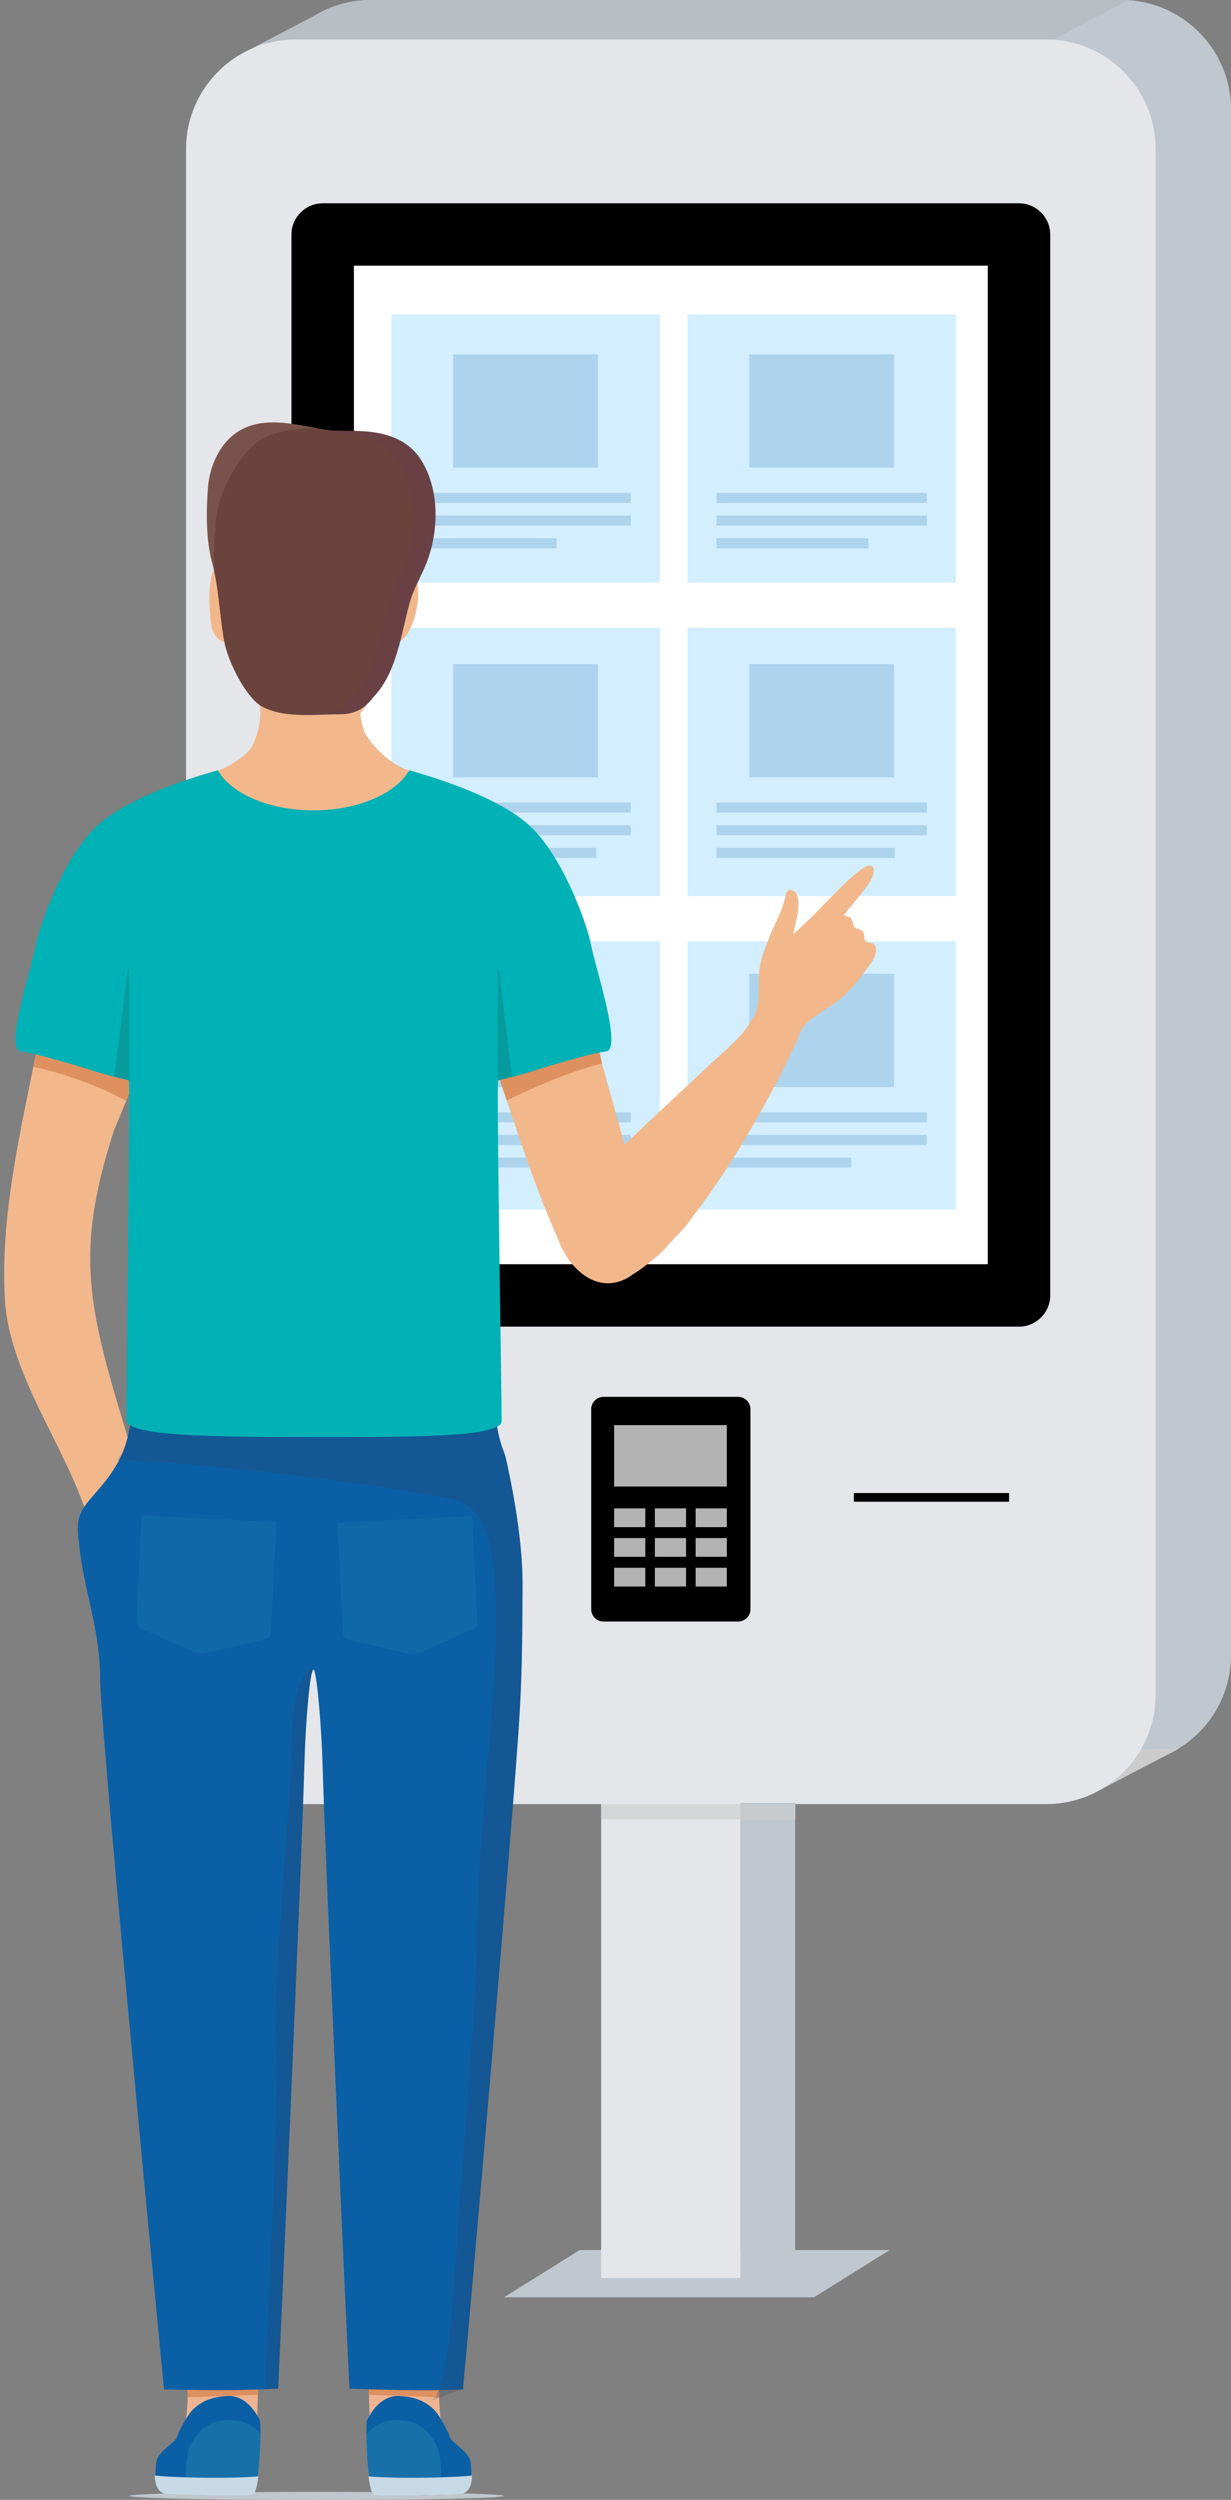 <?xml version="1.0" encoding="UTF-8"?><svg xmlns="http://www.w3.org/2000/svg" xmlns:xlink="http://www.w3.org/1999/xlink" height="1018.4" preserveAspectRatio="xMidYMid meet" version="1.0" viewBox="-1.7 0.0 501.7 1018.4" width="501.7" zoomAndPan="magnify"><rect x="-1.7" y="0.0" width="501.7" height="1018.4" fill="#808080" stroke="none"/><g><g><ellipse cx="127.36" cy="1016.79" fill="#C0C7CE" rx="76.31" ry="1.65"/></g><g><g><path d="M330.06 935.86L203.76 935.86 234.56 916.62 360.87 916.62z" fill="#C0C7CE"/></g><g><g><g><g><path d="M500,44.5v629.88c0,24.47-20.04,44.5-44.54,44.5H149.42c-24.5,0-44.54-20.02-44.54-44.5V44.5 c0-7.69,1.97-14.93,5.44-21.25c1.09-1.99,2.34-3.89,3.71-5.69c3.38-4.42,7.57-8.19,12.34-11.09l0.18-0.1 C133.23,2.32,141.07,0,149.42,0h306.04c0.92,0,1.83,0.03,2.75,0.08C481.44,1.52,500,20.94,500,44.5z" fill="#C0C7CE"/></g><g><path d="M240.51 3.59L213.33 17.79 201.47 23.98 110.32 23.24 94.65 23.11 105.26 17.53 126.37 6.46 126.55 6.36 130.23 4.42z" fill="#CCC"/></g><g><path d="M478.67,712.44l-32.43,16.93l-2.14,1.12c-0.03,0.01-0.07,0.03-0.1,0.05c-1.83,0.88-3.72,1.65-5.68,2.27 l-105.5-0.85l35.56-18.7l94.97-0.7L478.67,712.44z" fill="#CCC"/></g><g><path d="M458.21,0.08l-34.82,18.19l-210.06-0.48l-99.31-0.23l-8.77-0.02l21.11-11.08l0.18-0.1 C133.23,2.32,141.07,0,149.42,0h306.04C456.38,0,457.29,0.03,458.21,0.08z" fill="#B7BEC4"/></g><g><path d="M469.27,60.58v629.88c0,8.04-2.15,15.58-5.93,22.11c-4.06,7.04-9.99,12.88-17.1,16.82l-2.14,1.12 c-0.03,0.01-0.07,0.03-0.1,0.05c-1.83,0.88-3.72,1.65-5.68,2.27c-4.29,1.38-8.85,2.13-13.59,2.13H118.67 c-24.49,0-44.54-20.02-44.54-44.49V60.58c0-24.48,20.06-44.5,44.54-44.5h306.06C449.23,16.08,469.27,36.1,469.27,60.58z" fill="#E4E6EA"/></g></g><g><g><path d="M426.32,527.74c0,6.99-5.73,12.71-12.73,12.71H129.81c-7,0-12.73-5.72-12.73-12.71V95.53 c0-6.99,5.73-12.71,12.73-12.71h283.78c7,0,12.73,5.72,12.73,12.71V527.74z" fill="inherit"/></g><g><path d="M142.54 108.24H400.87V515.02H142.54z" fill="#FFF"/></g></g><g><g><path d="M304.15,655.58c0,2.75-2.25,5-5.01,5h-54.88c-2.76,0-5.01-2.25-5.01-5v-81.52c0-2.75,2.26-5.01,5.01-5.01h54.88 c2.76,0,5.01,2.25,5.01,5.01V655.58z" fill="inherit"/></g><g><path d="M248.59 580.56H294.52V605.59H248.59z" fill="#B3B3B3"/></g><g><path d="M248.59 614.49H261.3V622.13H248.59z" fill="#B3B3B3"/></g><g><path d="M265.2 614.49H277.91V622.13H265.2z" fill="#B3B3B3"/></g><g><path d="M281.81 614.49H294.52V622.13H281.81z" fill="#B3B3B3"/></g><g><path d="M248.59 626.58H261.3V634.22H248.59z" fill="#B3B3B3"/></g><g><path d="M265.2 626.58H277.91V634.22H265.2z" fill="#B3B3B3"/></g><g><path d="M281.81 626.58H294.52V634.22H281.81z" fill="#B3B3B3"/></g><g><path d="M248.59 638.68H261.3V646.32H248.59z" fill="#B3B3B3"/></g><g><path d="M265.2 638.68H277.91V646.32H265.2z" fill="#B3B3B3"/></g><g><path d="M281.81 638.68H294.52V646.32H281.81z" fill="#B3B3B3"/></g></g><g><g><path d="M243.3 734.47H300.08V928H243.3z" fill="#E4E6EA"/></g><g><path d="M300.09 734.47H322.36V928H300.09z" fill="#C0C7CE"/></g><g><path d="M243.28 734.96H322.48V741.16H243.28z" fill="#CCC" opacity=".64"/></g></g><g><path d="M346.29 608.23H409.55V611.77H346.29z" fill="inherit"/><path d="M133.63 608.23H196.89V611.77H133.63z" fill="inherit"/></g></g><g><g><path d="M278.48 128.09H387.84V237.33H278.48z" fill="#D2EEFF"/></g><g><path d="M157.83 128.09H267.19V237.33H157.83z" fill="#D2EEFF"/></g><g><path d="M278.48 255.79H387.84V365.03H278.48z" fill="#D2EEFF"/></g><g><path d="M157.83 255.79H267.19V365.03H157.83z" fill="#D2EEFF"/></g><g><path d="M278.48 383.5H387.84V492.74H278.48z" fill="#D2EEFF"/></g><g><path d="M157.83 383.5H267.19V492.74H157.83z" fill="#D2EEFF"/></g><g fill="#1E6DA8"><path d="M290.29 200.79H376.03V204.89H290.29z" fill="inherit" opacity=".2"/><path d="M290.29 210.02H376.03V214.12H290.29z" fill="inherit" opacity=".2"/><path d="M290.29 219.25H352.21V223.35H290.29z" fill="inherit" opacity=".2"/></g><g fill="#1E6DA8"><path d="M290.29 326.95H376.03V331.05H290.29z" fill="inherit" opacity=".2"/><path d="M290.29 336.19H376.03V340.29H290.29z" fill="inherit" opacity=".2"/><path d="M290.29 345.42H362.99V349.52H290.29z" fill="inherit" opacity=".2"/></g><g fill="#1E6DA8"><path d="M290.29 453.12H376.03V457.22H290.29z" fill="inherit" opacity=".2"/><path d="M290.29 462.35H376.03V466.45H290.29z" fill="inherit" opacity=".2"/><path d="M290.29 471.58H345.28V475.68H290.29z" fill="inherit" opacity=".2"/></g><g><path d="M182.99 144.37H242.03V190.53H182.99z" fill="#1E6DA8" opacity=".2"/></g><g fill="#1E6DA8"><path d="M169.64 200.79H255.38V204.89H169.64z" fill="inherit" opacity=".2"/><path d="M169.64 210.02H255.38V214.12H169.64z" fill="inherit" opacity=".2"/><path d="M169.64 219.25H225.14V223.35H169.64z" fill="inherit" opacity=".2"/></g><g><path d="M182.99 270.54H242.03V316.7H182.99z" fill="#1E6DA8" opacity=".2"/></g><g fill="#1E6DA8"><path d="M169.64 326.95H255.38V331.05H169.64z" fill="inherit" opacity=".2"/><path d="M169.64 336.19H255.38V340.29H169.64z" fill="inherit" opacity=".2"/><path d="M169.64 345.42H241.31V349.52H169.64z" fill="inherit" opacity=".2"/></g><g><path d="M182.99 396.71H242.03V442.87H182.99z" fill="#1E6DA8" opacity=".2"/></g><g><path d="M303.64 144.37H362.68V190.53H303.64z" fill="#1E6DA8" opacity=".2"/></g><g><path d="M303.64 270.54H362.68V316.7H303.64z" fill="#1E6DA8" opacity=".2"/></g><g><path d="M303.64 396.71H362.68V442.87H303.64z" fill="#1E6DA8" opacity=".2"/></g><g fill="#1E6DA8"><path d="M169.64 453.12H255.38V457.22H169.64z" fill="inherit" opacity=".2"/><path d="M169.64 462.35H255.38V466.45H169.64z" fill="inherit" opacity=".2"/><path d="M169.64 471.58H219.75V475.68H169.64z" fill="inherit" opacity=".2"/></g></g></g></g><g><g><path d="M53.13,594.69l-17.77,29.59C30.5,596.95,2.5,562.92,0.34,530.06c-2-32.05,5.32-64.84,11.56-95.49 c0.53-2.61,1.06-5.22,1.57-7.81l41.84,8.35l-5.57,13.39l-1.89,4.54l-3.1,7.44C27.65,513.51,34.92,534.91,53.13,594.69z" fill="#F2B88C"/></g><g><g><g><path d="M72.95,992.26l29.95-0.7l0.45-14.72l0.04-1.22l0.19-6.3c-7.21,0.08-21.03,0.26-28.84,0.36 c-0.04,0.33-0.05,0.67-0.03,1.04c0.11,2.04,0.13,4.01,0.08,5.87c-0.01,0.45-0.02,0.9-0.04,1.34 C74.45,986.3,72.95,992.26,72.95,992.26z" fill="#EEB491"/></g><g><path d="M74.8,976.6c8.74-0.31,21.24-0.75,28.59-0.98l0.19-6.3c-7.21,0.08-21.03,0.26-28.84,0.36 c-0.04,0.33-0.05,0.67-0.03,1.04C74.83,972.77,74.85,974.74,74.8,976.6z" fill="#DE905F"/></g><g><g><path clip-rule="evenodd" d="M61.68,1008.55c0,0.18,0.01,0.35,0.02,0.53l0.03,0.37 c0.01,0.16,0.03,0.33,0.05,0.5c0.01,0.08,0.02,0.15,0.03,0.24c0.02,0.16,0.04,0.31,0.06,0.46c0.06,0.46,0.16,0.9,0.29,1.33 c0.05,0.22,0.13,0.42,0.21,0.63v0.01c0.07,0.2,0.15,0.39,0.25,0.58c0.01,0.02,0.02,0.04,0.02,0.05 c0.08,0.17,0.18,0.35,0.29,0.52c0.33,0.53,0.74,1,1.26,1.37c0.08,0.07,0.17,0.14,0.26,0.19c0.82,0.52,1.88,0.82,3.23,0.82 c0.62,0,1.39,0,2.28,0.02c0.69,0.02,1.46,0.05,2.28,0.06c0.2,0.01,0.41,0.02,0.62,0.02c1.79,0.06,3.82,0.13,5.95,0.19 c1.88,0.07,3.85,0.14,5.81,0.18c1.29,0.04,2.59,0.06,3.85,0.08c0.05-0.01,0.11-0.01,0.16,0c2.61,0.05,5.07,0.05,7.12,0.01 c0.24-0.01,0.46-0.01,0.7-0.02c0.42-0.02,0.81-0.04,1.19-0.05h0.06c0.38-0.03,0.73-0.05,1.06-0.07 c0.18-0.02,0.33-0.03,0.49-0.05c0.32-0.03,0.6-0.06,0.85-0.11c0.51-0.07,0.9-0.16,1.13-0.27c0.03-0.02,0.06-0.04,0.1-0.06 c0.02-0.02,0.05-0.04,0.06-0.05c0.14-0.13,0.28-0.31,0.41-0.55c0.02-0.04,0.04-0.07,0.05-0.1c0.11-0.21,0.2-0.43,0.29-0.7 c0.01-0.01,0.01-0.01,0.01-0.02c0.05-0.12,0.09-0.26,0.13-0.4c0.02-0.05,0.04-0.11,0.05-0.15c0.06-0.18,0.12-0.37,0.17-0.57 c0.04-0.18,0.09-0.39,0.14-0.59c0.14-0.6,0.27-1.27,0.4-2c0.02-0.15,0.05-0.32,0.07-0.48c0.08-0.52,0.16-1.05,0.23-1.61 c0.53-4.09,0.88-9.26,1.01-13.71v-0.04c0.05-1.56,0.08-3.05,0.08-4.36v-0.06c0-0.84-0.01-1.63-0.03-2.31 c-0.01-0.25-0.02-0.5-0.03-0.72c-0.02-0.4-0.03-0.75-0.06-1.06c-0.03-0.39-0.17-0.74-0.36-1.09c-1.62-3.05-5.15-8.86-11.6-9.44 c-0.15-0.01-0.87-0.01-1.02,0c-4.23,0.21-9.08,0.8-13.9,5.04c-3,2.64-6.64,10.48-6.68,10.85c-0.01,0.1-0.06,0.24-0.17,0.41 l-0.53,1.16c-1.22,1.93-7.79,5.77-8.13,9.73C61.79,1004.56,61.64,1006.91,61.68,1008.55z" fill="#0B5FA5" fill-rule="evenodd"/></g><g><path d="M74.19,1012.8c0.11,1,16.59,0.89,28.2,1.3c0.06-0.17,0.11-0.35,0.16-0.55 c0.04-0.18,0.09-0.37,0.13-0.56c0.13-0.58,0.26-1.23,0.38-1.92c0.03-0.15,0.05-0.3,0.08-0.46c0.08-0.5,0.15-1.01,0.22-1.54 c0.51-3.94,0.84-8.91,0.97-13.2v-0.03c0.05-1.5,0.08-2.93,0.08-4.19v-0.22c-3.08-3.22-6.98-5.56-12.26-5.56 c-9.84,0-13.41,5.26-16.16,10.11C74.08,999.34,73.71,1008.23,74.19,1012.8z" fill="#2785AF" opacity=".46"/></g><g><path clip-rule="evenodd" d="M61.56,1008.51c-0.2,0-0.17,0.34-0.16,0.53l0.03,0.37 c0.01,0.17,0.03,0.34,0.04,0.5c0.01,0.08,0.02,0.16,0.03,0.24c0.02,0.16,0.04,0.31,0.06,0.47c0.07,0.46,0.17,0.91,0.29,1.35 c0.06,0.22,0.13,0.43,0.21,0.64v0.01c0.08,0.2,0.16,0.4,0.26,0.59c0.01,0.02,0.02,0.04,0.02,0.04 c0.09,0.18,0.19,0.35,0.29,0.52c0.34,0.54,0.75,1.02,1.28,1.4c0.09,0.07,0.18,0.13,0.27,0.19c0.83,0.52,1.91,0.83,3.27,0.83 c0.64,0,1.42,0.01,2.31,0.03c0.7,0.02,1.48,0.04,2.31,0.06c0.2,0.01,0.42,0.02,0.63,0.02c1.82,0.06,3.87,0.12,6.03,0.19 c1.91,0.06,3.92,0.12,5.9,0.18c1.32,0.03,2.63,0.06,3.9,0.09c0.05-0.01,0.11-0.01,0.16,0c2.65,0.04,5.15,0.05,7.23,0.01 c0.24-0.01,0.47-0.01,0.7-0.02c0.43-0.02,0.82-0.04,1.21-0.05h0.06c0.39-0.03,0.74-0.04,1.08-0.07 c0.18-0.02,0.34-0.03,0.5-0.04c0.32-0.04,0.61-0.06,0.86-0.11c0.51-0.08,0.9-0.17,1.14-0.28c0.05-0.03,0.12-0.06,0.17-0.12 c0.14-0.12,0.28-0.31,0.42-0.56c0.02-0.04,0.04-0.07,0.05-0.11c0.11-0.2,0.2-0.43,0.29-0.7c0.01-0.01,0.01-0.01,0.01-0.02 c0.04-0.12,0.09-0.27,0.13-0.41c0.07-0.22,0.14-0.47,0.21-0.73c0.04-0.19,0.1-0.39,0.14-0.59c0.14-0.61,0.27-1.29,0.4-2.03 c0.03-0.16,0.05-0.32,0.08-0.49c0.07-0.43,0.13-0.87,0.19-1.33c0.02-0.15-0.1-0.28-0.25-0.27c-7.02,0.68-21.47,0.72-32.37,0.27 C67.19,1008.96,64.02,1008.76,61.56,1008.51z" fill="#C7D9E5" fill-rule="evenodd"/></g></g><g><path d="M179.11,992.26l-29.95-0.7l-0.45-14.72l-0.04-1.22l-0.19-6.3c7.21,0.08,21.03,0.26,28.84,0.36 c0.04,0.33,0.05,0.67,0.03,1.04c-0.11,2.04-0.13,4.01-0.08,5.87c0.01,0.45,0.02,0.9,0.04,1.34 C177.62,986.3,179.11,992.26,179.11,992.26z" fill="#EEB491"/></g><g><path d="M177.27,976.6c-8.74-0.31-21.24-0.75-28.59-0.98l-0.19-6.3c7.21,0.08,21.03,0.26,28.84,0.36 c0.04,0.33,0.05,0.67,0.03,1.04C177.24,972.77,177.22,974.74,177.27,976.6z" fill="#DE905F"/></g><g><path d="M211.27,645.97c-0.13,16.91,0.01,30.18-1.14,51.14c-2.02,36.84-21.29,257.6-23.17,276.29 c-1.54,0.08-3.19,0.14-4.92,0.2c-12.73,0.37-29.72-0.03-41.31-0.54c-0.47-7.54-9.88-214.6-10.97-254.33 c-0.39-14.38-2.15-35.37-3.42-38.27v-0.01c-0.01-0.03-0.02-0.05-0.03-0.07c-0.09-0.17-0.17-0.26-0.25-0.26 c-1.3,0-3.17,19.28-3.7,38.61c-1.08,39.73-10.24,246.79-10.72,254.33c-1.75,0.11-3.56,0.21-5.41,0.29 c-0.78,0.04-1.58,0.07-2.37,0.1c-13.89,0.49-29.46,0.16-38.69-0.05c-1.87-18.69-24.75-256.5-26.01-287.4 c-0.02-0.49-0.03-0.93-0.04-1.33c-0.01-0.29-0.01-0.55-0.01-0.77c0-20.29-6.69-35.75-8.6-55.09 c-1.91-13.53,1.91-14.5,10.52-25.12c3.14-4.04,5.29-7.57,6.84-10.97c0.27-0.59,0.51-1.21,0.74-1.78 c0.01-0.03,0.02-0.05,0.03-0.07c0.05-0.13,0.1-0.26,0.14-0.39c0.19-0.48,0.37-0.98,0.53-1.46l0.29-0.92 c0.27-0.88,0.52-1.79,0.74-2.68c0.05-0.23,0.1-0.45,0.16-0.68c0-0.01,0-0.03,0-0.03c0.29-1.21,0.52-2.43,0.74-3.71 c0.02-0.11,0.04-0.23,0.05-0.33c0.02-0.13,0.05-0.26,0.07-0.38c0.08-0.43,0.13-0.87,0.19-1.33c0.14-0.96,0.27-1.95,0.4-2.95 c0.26-2.01,0.5-4.14,0.77-6.45c0.07-0.46,0.13-0.92,0.18-1.41c0.03-0.23,0.07-0.47,0.09-0.72c0.09-0.73,0.19-1.47,0.29-2.23 c1.56-11.61,0.72-9.56,16.73-8.07c2.88,0.27,6.3,0.52,10.38,0.67c12.86,0.46,31.31-0.83,45.65-0.47 c14.34-0.36,32.78,0.93,45.64,0.47c2.8-0.11,5.29-0.25,7.52-0.42c0.43-0.04,0.87-0.08,1.28-0.1c0.54-0.05,1.08-0.1,1.59-0.15 c16.01-1.49,15.18-3.54,16.73,8.07c0.14,1.02,0.26,2.01,0.38,2.96c0.05,0.48,0.11,0.94,0.18,1.41c0.27,2.31,0.51,4.44,0.76,6.45 c0.14,1,0.26,1.98,0.41,2.95c0.07,0.45,0.12,0.89,0.2,1.33c0.01,0.12,0.04,0.25,0.06,0.38c0.02,0.1,0.03,0.19,0.05,0.29 c0.02,0.1,0.04,0.2,0.06,0.3c0.08,0.49,0.16,0.98,0.25,1.46c0.03,0.15,0.05,0.3,0.09,0.45c0.11,0.52,0.21,1.03,0.33,1.54 c0.01,0,0.01,0.02,0.01,0.03c0.06,0.23,0.12,0.45,0.17,0.68c0.21,0.89,0.46,1.8,0.73,2.68l0.3,0.92 c0.19,0.61,0.42,1.24,0.66,1.85c0.24,0.6,0.79,2.22,0.93,2.77C206.21,601.74,211.42,625.89,211.27,645.97z" fill="#0B5FA5"/></g><g><g><path clip-rule="evenodd" d="M190.39,1008.55c0,0.18-0.01,0.35-0.02,0.53l-0.03,0.37 c-0.01,0.16-0.03,0.33-0.05,0.5c-0.01,0.08-0.02,0.15-0.03,0.24c-0.02,0.16-0.04,0.31-0.06,0.46c-0.06,0.46-0.16,0.9-0.29,1.33 c-0.05,0.22-0.13,0.42-0.21,0.63v0.01c-0.07,0.2-0.15,0.39-0.25,0.58c-0.01,0.02-0.02,0.04-0.02,0.05 c-0.08,0.17-0.18,0.35-0.29,0.52c-0.33,0.53-0.74,1-1.26,1.37c-0.08,0.07-0.17,0.14-0.26,0.19c-0.82,0.52-1.88,0.82-3.23,0.82 c-0.62,0-1.39,0-2.28,0.02c-0.69,0.02-1.46,0.05-2.28,0.06c-0.2,0.01-0.41,0.02-0.62,0.02c-1.79,0.06-3.82,0.13-5.95,0.19 c-1.88,0.07-3.85,0.14-5.81,0.18c-1.29,0.04-2.59,0.06-3.85,0.08c-0.05-0.01-0.11-0.01-0.16,0c-2.61,0.05-5.07,0.05-7.12,0.01 c-0.24-0.01-0.46-0.01-0.7-0.02c-0.42-0.02-0.81-0.04-1.19-0.05h-0.06c-0.38-0.03-0.73-0.05-1.06-0.07 c-0.18-0.02-0.33-0.03-0.49-0.05c-0.32-0.03-0.6-0.06-0.85-0.11c-0.51-0.07-0.9-0.16-1.13-0.27c-0.03-0.02-0.06-0.04-0.1-0.06 c-0.02-0.02-0.05-0.04-0.06-0.05c-0.14-0.13-0.28-0.31-0.41-0.55c-0.02-0.04-0.04-0.07-0.05-0.1c-0.11-0.21-0.2-0.43-0.29-0.7 c-0.01-0.01-0.01-0.01-0.01-0.02c-0.05-0.12-0.09-0.26-0.13-0.4c-0.02-0.05-0.04-0.11-0.05-0.15 c-0.06-0.18-0.12-0.37-0.17-0.57c-0.04-0.18-0.09-0.39-0.14-0.59c-0.14-0.6-0.27-1.27-0.4-2c-0.02-0.15-0.05-0.32-0.07-0.48 c-0.08-0.52-0.16-1.05-0.23-1.61c-0.53-4.09-0.88-9.26-1.01-13.71v-0.04c-0.05-1.56-0.08-3.05-0.08-4.36v-0.06 c0-0.84,0.01-1.63,0.03-2.31c0.01-0.25,0.02-0.5,0.03-0.72c0.02-0.4,0.03-0.75,0.06-1.06c0.03-0.39,0.17-0.74,0.36-1.09 c1.62-3.05,5.15-8.86,11.6-9.44c0.15-0.01,0.87-0.01,1.02,0c4.23,0.21,9.08,0.8,13.9,5.04c3,2.64,6.64,10.48,6.68,10.85 c0.01,0.1,0.06,0.24,0.17,0.41l0.53,1.16c1.22,1.93,7.79,5.77,8.13,9.73C190.28,1004.56,190.42,1006.91,190.39,1008.55z" fill="#0B5FA5" fill-rule="evenodd"/></g><g><path d="M177.88,1012.8c-0.11,1-16.59,0.89-28.2,1.3c-0.06-0.17-0.11-0.35-0.16-0.55 c-0.04-0.18-0.09-0.37-0.13-0.56c-0.13-0.58-0.26-1.23-0.38-1.92c-0.03-0.15-0.05-0.3-0.08-0.46c-0.08-0.5-0.15-1.01-0.22-1.54 c-0.51-3.94-0.84-8.91-0.97-13.2v-0.03c-0.05-1.5-0.08-2.93-0.08-4.19v-0.22c3.08-3.22,6.98-5.56,12.26-5.56 c9.84,0,13.41,5.26,16.16,10.11C177.99,999.34,178.36,1008.23,177.88,1012.8z" fill="#2785AF" opacity=".46"/></g><g><path clip-rule="evenodd" d="M190.51,1008.51c0.2,0,0.17,0.34,0.16,0.53l-0.03,0.37 c-0.01,0.17-0.03,0.34-0.04,0.5c-0.01,0.08-0.02,0.16-0.03,0.24c-0.02,0.16-0.04,0.31-0.06,0.47 c-0.07,0.46-0.17,0.91-0.29,1.35c-0.06,0.22-0.13,0.43-0.21,0.64v0.01c-0.08,0.2-0.16,0.4-0.26,0.59 c-0.01,0.02-0.02,0.04-0.02,0.04c-0.09,0.18-0.19,0.35-0.29,0.52c-0.34,0.54-0.75,1.02-1.28,1.4 c-0.09,0.07-0.18,0.13-0.27,0.19c-0.83,0.52-1.91,0.83-3.27,0.83c-0.64,0-1.42,0.01-2.31,0.03c-0.7,0.02-1.48,0.04-2.31,0.06 c-0.2,0.01-0.42,0.02-0.63,0.02c-1.82,0.06-3.87,0.12-6.03,0.19c-1.91,0.06-3.92,0.12-5.9,0.18c-1.32,0.03-2.63,0.06-3.9,0.09 c-0.05-0.01-0.11-0.01-0.16,0c-2.65,0.04-5.15,0.05-7.23,0.01c-0.24-0.01-0.47-0.01-0.7-0.02c-0.43-0.02-0.82-0.04-1.21-0.05 h-0.06c-0.39-0.03-0.74-0.04-1.08-0.07c-0.18-0.02-0.34-0.03-0.5-0.04c-0.32-0.04-0.61-0.06-0.86-0.11 c-0.51-0.08-0.9-0.17-1.14-0.28c-0.05-0.03-0.12-0.06-0.17-0.12c-0.14-0.12-0.28-0.31-0.42-0.56 c-0.02-0.04-0.04-0.07-0.05-0.11c-0.11-0.2-0.2-0.43-0.29-0.7c-0.01-0.01-0.01-0.01-0.01-0.02c-0.04-0.12-0.09-0.27-0.13-0.41 c-0.07-0.22-0.14-0.47-0.21-0.73c-0.04-0.19-0.1-0.39-0.14-0.59c-0.14-0.61-0.27-1.29-0.4-2.03c-0.03-0.16-0.05-0.32-0.08-0.49 c-0.07-0.43-0.13-0.87-0.19-1.33c-0.02-0.15,0.1-0.28,0.25-0.27c7.02,0.68,21.47,0.72,32.37,0.27 C184.88,1008.96,188.04,1008.76,190.51,1008.51z" fill="#C7D9E5" fill-rule="evenodd"/></g></g><g><path d="M211.26,645.97c-0.13,16.9,0.02,30.17-1.13,51.15c-2.03,36.84-21.29,257.59-23.17,276.29 c-1.55,0.08-10.99,4.25-12.72,4.3c7.8-4.11,9.59-56.42,11.2-77.28c1.36-17.67,4.59-57.53,6.62-89.99 c1.39-22.3-1.34-21.69,6.19-107.11c7.54-85.41-4.75-90.84-19.68-93.55c-33.42-6.07-99.63-14.22-132.36-15 c0.01-0.03,2.41-3.88,2.42-3.91c0.05-0.13,0.1-0.26,0.14-0.39c0.19-0.49,0.37-0.98,0.52-1.46l0.3-0.93 c0.27-0.89,0.52-1.79,0.74-2.68c0.05-0.23,0.1-0.45,0.16-0.68c0-0.01,0-0.03,0-0.03c0.29-1.21,0.52-2.44,0.74-3.71 c0.02-0.11,0.04-0.23,0.05-0.33c0.02-0.13,0.05-0.25,0.06-0.38c0.08-0.43,0.14-0.88,0.2-1.33c0.14-0.96,0.27-1.94,0.4-2.95 c0.26-2.01,0.51-4.14,0.78-6.45c0.06-0.46,0.13-0.92,0.18-1.4c0.03-0.23,0.06-0.48,0.09-0.72c0.09-0.73,0.19-1.47,0.29-2.23 c1.56-11.61,0.72-9.56,16.74-8.07c2.87,0.27,6.3,0.52,10.38,0.67c12.87,0.46,31.31-0.83,45.65-0.47 c14.34-0.36,32.78,0.93,45.65,0.47c2.8-0.11,5.29-0.25,7.51-0.42c0.43-0.04,0.87-0.07,1.28-0.1c0.54-0.05,1.08-0.1,1.58-0.14 c16.02-1.49,15.19-3.54,16.74,8.07c0.14,1.01,0.26,2.01,0.38,2.96c0.05,0.48,0.11,0.94,0.18,1.4c0.27,2.31,0.52,4.45,0.77,6.45 c0.14,1,0.26,1.99,0.41,2.95c0.07,0.45,0.13,0.89,0.2,1.33c0.02,0.13,0.05,0.25,0.06,0.38c0.02,0.1,0.04,0.2,0.05,0.3 c0.02,0.1,0.04,0.2,0.05,0.3c0.08,0.49,0.16,0.98,0.25,1.46c0.03,0.15,0.05,0.31,0.09,0.45c0.11,0.52,0.22,1.03,0.33,1.55 c0.01,0,0.01,0.02,0.01,0.03c0.06,0.23,0.12,0.45,0.17,0.68c0.21,0.89,0.46,1.8,0.73,2.68l0.3,0.93 c0.2,0.61,0.43,1.23,0.67,1.84c0.24,0.61,0.8,2.22,0.92,2.77C206.21,601.74,211.41,625.89,211.26,645.97z" fill="#323851" opacity=".2"/></g><g fill="#298BB7" opacity=".46"><path d="M56.05,617.34l54.91,2.76l-2.28,45.26c-0.06,1.12-0.85,2.07-1.95,2.33l-24.47,5.74 c-1.66,0.39-3.4,0.23-4.96-0.47l-21.6-9.58c-1.16-0.52-1.88-1.69-1.82-2.96L56.05,617.34z" fill="inherit" opacity=".46"/><path d="M190.71,617.58l-54.91,2.76l2.28,45.26c0.06,1.12,0.85,2.07,1.95,2.33l24.47,5.74 c1.66,0.39,3.4,0.23,4.96-0.47l21.6-9.58c1.16-0.52,1.88-1.69,1.82-2.96L190.71,617.58z" fill="inherit" opacity=".46"/></g></g><g><path d="M126.31,680.39c-0.09-0.17-0.17-0.26-0.25-0.26c-1.3,0-3.17,19.28-3.7,38.61 c-1.08,39.73-10.24,246.79-10.72,254.33c-1.75,0.11-3.56,0.21-5.41,0.29c1.33-27.64,5.79-123.59,4.74-136.52 c-2.07-25.63,6.34-106.3,6.34-127.22c0-25.82,7.25-29.17,7.64-29.8C125.32,679.19,125.9,679.18,126.31,680.39z" fill="#323851" opacity=".2"/></g></g><g><path d="M354.76,384.91c-0.51-0.57-1.27-0.85-2.17-0.87c-0.46-0.01-0.88-0.16-1.21-0.4l-0.62-0.75 c-0.15-0.3-0.23-0.65-0.2-1.02c0.07-0.98-0.17-1.85-0.75-2.5c-0.49-0.54-1.15-0.86-1.93-0.98c-1.12-0.16-1.99-1.16-2.02-2.3 c-0.02-0.76-0.25-1.43-0.71-1.94c-0.55-0.62-1.38-0.91-2.35-0.94l-0.47-0.58c5.46-7,14.72-16.26,11.45-19.65 c-2.57-2.67-14.04,9.76-21.61,17.48c-5.12,5.22-10.63,10.21-10.63,10.21s0.41-1.72,1.41-6.29c1-4.57,1.59-10.87-2.09-11.8 c-2.47-0.63-2.07,2.46-3.78,7.19c-1.62,4.49-3.82,7.8-7.56,18.19c-3.74,10.39-0.45,16.89-3.34,24.99 c-0.47,1.31-2.42,4.18-4.82,7.45c0,0,0,0,0,0c-3.34,4.07-9.68,9.4-15.34,14.75c-7.43,7.02-17.56,16.37-27.63,25.9 c-1.84,1.75-3.69,3.5-5.51,5.24c-3.93-14.08-9.25-33.02-9.25-33.02l-1.66-7.82l-0.24-1.15l-8.62,2.92l-31.49,10.68l-0.28,0.09 c0.12,0.36,0.25,0.72,0.37,1.08c0.72,2.14,1.45,4.3,2.18,6.46c0.32,0.94,0.63,1.88,0.94,2.82c5.62,16.79,11.36,34.25,18.57,51.03 c0.7,1.64,1.42,3.26,2.15,4.88c0.85,2.47,1.96,4.8,3.25,6.91c0.01,0.02,0.02,0.03,0.02,0.04c0.65,1.05,1.34,2.06,2.09,3 c0.34,0.44,0.68,0.86,1.03,1.27c0.13,0.14,0.25,0.27,0.37,0.4c3.88,4.26,8.68,6.9,13.64,6.9c2.77,0,5.4-0.72,7.82-2.03 c0.18-0.1,0.35-0.2,0.53-0.3c0.71-0.41,1.4-0.89,2.06-1.39c0.01-0.01,0.01-0.01,0.02-0.01c0.01-0.01,0.02-0.02,0.03-0.02 c0.01-0.01,0.03-0.02,0.04-0.03c2.59-1.55,5.21-3.51,7.85-5.78c0.01-0.01,0.03-0.02,0.04-0.03c0.04-0.03,0.09-0.08,0.15-0.12 c1.72-1.29,3.38-2.75,4.96-4.58c0.26-0.3,0.54-0.62,0.85-0.96c0.01-0.02,0.03-0.03,0.03-0.04c0.03-0.03,0.07-0.08,0.1-0.11 c0.72-0.74,1.43-1.5,2.15-2.28c0.05-0.06,0.1-0.11,0.16-0.17c0.05-0.06,0.11-0.13,0.18-0.19c2.54-2.69,5.42-5.72,6.9-7.89 c0.37-0.55,0.74-1.1,1.09-1.65c21.9-28.04,41.2-68.07,43.65-74.79c2.04-5.61,11.66-9.02,18.06-15.1 c4.01-3.81,7.65-8.66,10.06-12.23C354.98,390.71,356.05,386.36,354.76,384.91z" fill="#F2B88C"/></g><g><g><path d="M103.63,356.15c-29.55-11.36-29.23-37.95-19.2-41.12c4.02-1.27,14.54-6.02,17.18-12.12 c1.58-3.61,2.61-7.67,2.75-11.71c0.17-5.02-1.04-9.99-4.27-14.05c0,0,49.08-17.24,47.23-9.89c-1.15,4.52-2.07,9.74-2.35,14.96 c-0.29,4.97,0,9.93,1.26,14.23c1.87,6.47,12.57,16.45,20,17.67c0,0,0.7,3.25,3.87,19.29 C173.26,349.45,133.18,367.52,103.63,356.15z" fill="#F2B88C"/></g></g><g><g><path d="M93.83,267.59c8.01,17.84,17.99,40.91,42.79,30.23c24.5-11.5,44.99-101.58,9.86-117.23 c-13.52-6.02-25.92-1.81-33.81,1.05C89.47,190.04,84.85,246.62,93.83,267.59z" fill="#F2B88C"/></g></g><g><g><path d="M155.09,242.74c1.87-7.96,7.04-11.2,11.62-8.21c4.58,2.98,1.09,26.27-7.4,27.47 c-8.49,1.2-6.47-3.47-6.13-6.56C153.53,252.33,155.09,242.74,155.09,242.74z" fill="#F2B88C"/></g></g><g><g><path d="M93.59,234.44c-1.98-3.16-3.91-7.56-7.64-3.01c-3.32,4.05-2.37,18.16-1.49,23.54 c0.88,5.38,6.47,9.43,9.73,4.34C97.44,254.23,93.59,234.44,93.59,234.44z" fill="#F2B88C"/></g></g><g><path d="M243.63,433.28c-10.89,2.53-28.08,9.6-38.81,15.07c-0.31-0.94-0.62-1.88-0.94-2.82 c-0.73-2.16-1.46-4.32-2.18-6.46l-0.09-1.18l-0.28-4.33l31.78-6.34l8.86-1.76L243.63,433.28z" fill="#DE905F"/></g><g><path d="M55.3,435.11l-5.57,13.39c-9.57-5.33-24.76-11.18-37.83-13.94c0.53-2.61,1.06-5.22,1.57-7.81L55.3,435.11z" fill="#DE905F"/></g><g><path d="M245.32,428.35c-5.84,0.61-23.18,5.87-32.65,8.84h-0.01c-0.18,0.06-0.35,0.11-0.52,0.16 c-1.48,0.44-3.38,0.95-5.18,1.4c-2.99,0.76-5.69,1.38-5.69,1.38s-0.01,0.44-0.04,1.26c0,0,0,0,0,0.01 c-0.41,12.43,1.61,132.84,1.53,137.56c-0.13,6.77-39.24,6.46-77.57,6.46c-38.32,0-75.26-0.18-75.38-6.95 c-0.08-4.73,1.51-124.64,1.1-137.07c0-0.01,0-0.01,0-0.01c-0.03-0.83-0.04-1.26-0.04-1.26s-2.94-0.68-6.09-1.48 c-1.68-0.43-3.41-0.89-4.78-1.3c-0.17-0.05-0.35-0.11-0.52-0.16h-0.01c-9.47-2.97-26.81-8.23-32.65-8.84 c-6.87-0.73,4.82-35.86,6.15-43.46c1.32-7.59,11.18-35.52,24.67-48.2c11.23-10.54,32.93-18.23,49.41-22.89 c4.38,7.66,15.27,13.61,28.87,15.6c3.24,0.47,6.62,0.73,10.11,0.73h0.07c3.49,0,6.87-0.25,10.11-0.73 c13.61-2,24.5-7.94,28.87-15.6c16.48,4.66,38.18,12.35,49.41,22.89c13.49,12.67,23.36,40.61,24.67,48.2 C240.5,392.5,252.19,427.62,245.32,428.35z" fill="#00B1B5"/></g><g><path d="M50.91,441.4c-0.03-0.83-0.04-1.26-0.04-1.26s-2.94-0.68-6.09-1.48 c2.11-15.49,5.29-40.72,5.67-43.72h0.37C51.01,398.6,51.08,430.56,50.91,441.4z" fill="#333" opacity=".17"/></g><g><path d="M206.96,438.76c-2.99,0.76-5.69,1.38-5.69,1.38s-0.01,0.44-0.04,1.26 c-0.17-10.84-0.1-42.8,0.08-46.46h0.37C202.01,397.53,204.72,420.6,206.96,438.76z" fill="#333" opacity=".17"/></g><g><g><path d="M172.54,228.21c-2.18,6.02-5.57,11.19-7.27,17.35c-3.59,13.02-5.24,28.16-14.44,38.04 c-1.51,1.62-4.75,7.38-13.86,7.38c-4.98,0-10.36,0.4-15.64,0.29c-0.54-0.02-1.09-0.04-1.64-0.05c-0.05,0-0.1-0.01-0.15-0.01 h-0.03c-5.07-0.24-9.98-1.04-14.24-3.27c-6.59-3.43-13.97-18.24-15.54-26.42c-1.57-8.13-2.15-18.96-3.91-27.77v-0.01 c-0.07-0.37-0.15-0.74-0.24-1.1c-0.06-0.31-0.13-0.61-0.2-0.91c-0.18-0.78-0.37-1.53-0.57-2.26c-2.58-9.33-2.48-20.85-1.78-30.5 c0.7-9.65,5.31-19.59,13.9-24.08c9.29-4.85,20.26-2.35,30.77-0.42c1.37,0.25,2.72,0.49,4.06,0.71c0.35,0.05,0.72,0.1,1.12,0.14 h0.01c8.7,0.8,28.26-2.54,37.38,12.63C177.26,199.57,177.18,215.45,172.54,228.21z" fill="#6B433D"/></g><g opacity=".2"><path d="M172.54,228.21c-2.18,6.02-5.57,11.19-7.27,17.35c-3.59,13.02-5.24,28.16-14.44,38.04 c-1.51,1.62-4.75,7.38-13.86,7.38c-4.98,0-10.36,0.4-15.64,0.29c-0.54-0.02-1.09-0.04-1.64-0.05c-0.05,0-0.1-0.01-0.15-0.01 c3-0.09,5.97-0.23,8.8-0.23c9.23,0,12.5-5.84,14.02-7.48c9.32-10,10.98-25.33,14.62-38.5c1.73-6.25,5.16-11.48,7.37-17.57 c4.69-12.91,3.99-27.5-3.63-38.94c-8-12.01-22.1-11.58-27.84-13.18c8.7,0.8,28.26-2.54,37.38,12.63 C177.26,199.57,177.18,215.45,172.54,228.21z" fill="#613565"/></g><g opacity=".1"><path d="M127.7,174.47c-6.51-0.01-15.48,0.48-22.43,4.27c-9.78,5.34-18.4,23.64-18.96,32.95 c-0.49,7.98-1.23,13.47-0.49,22.05c-0.07-0.37-0.15-0.74-0.24-1.1c-0.06-0.31-0.13-0.61-0.2-0.91 c-0.18-0.78-0.37-1.53-0.57-2.26c-2.58-9.33-2.48-20.85-1.78-30.5c0.7-9.65,5.31-19.59,13.9-24.08 C106.22,170.04,117.19,172.54,127.7,174.47z" fill="#F3E8C8"/></g></g></g></g></svg>